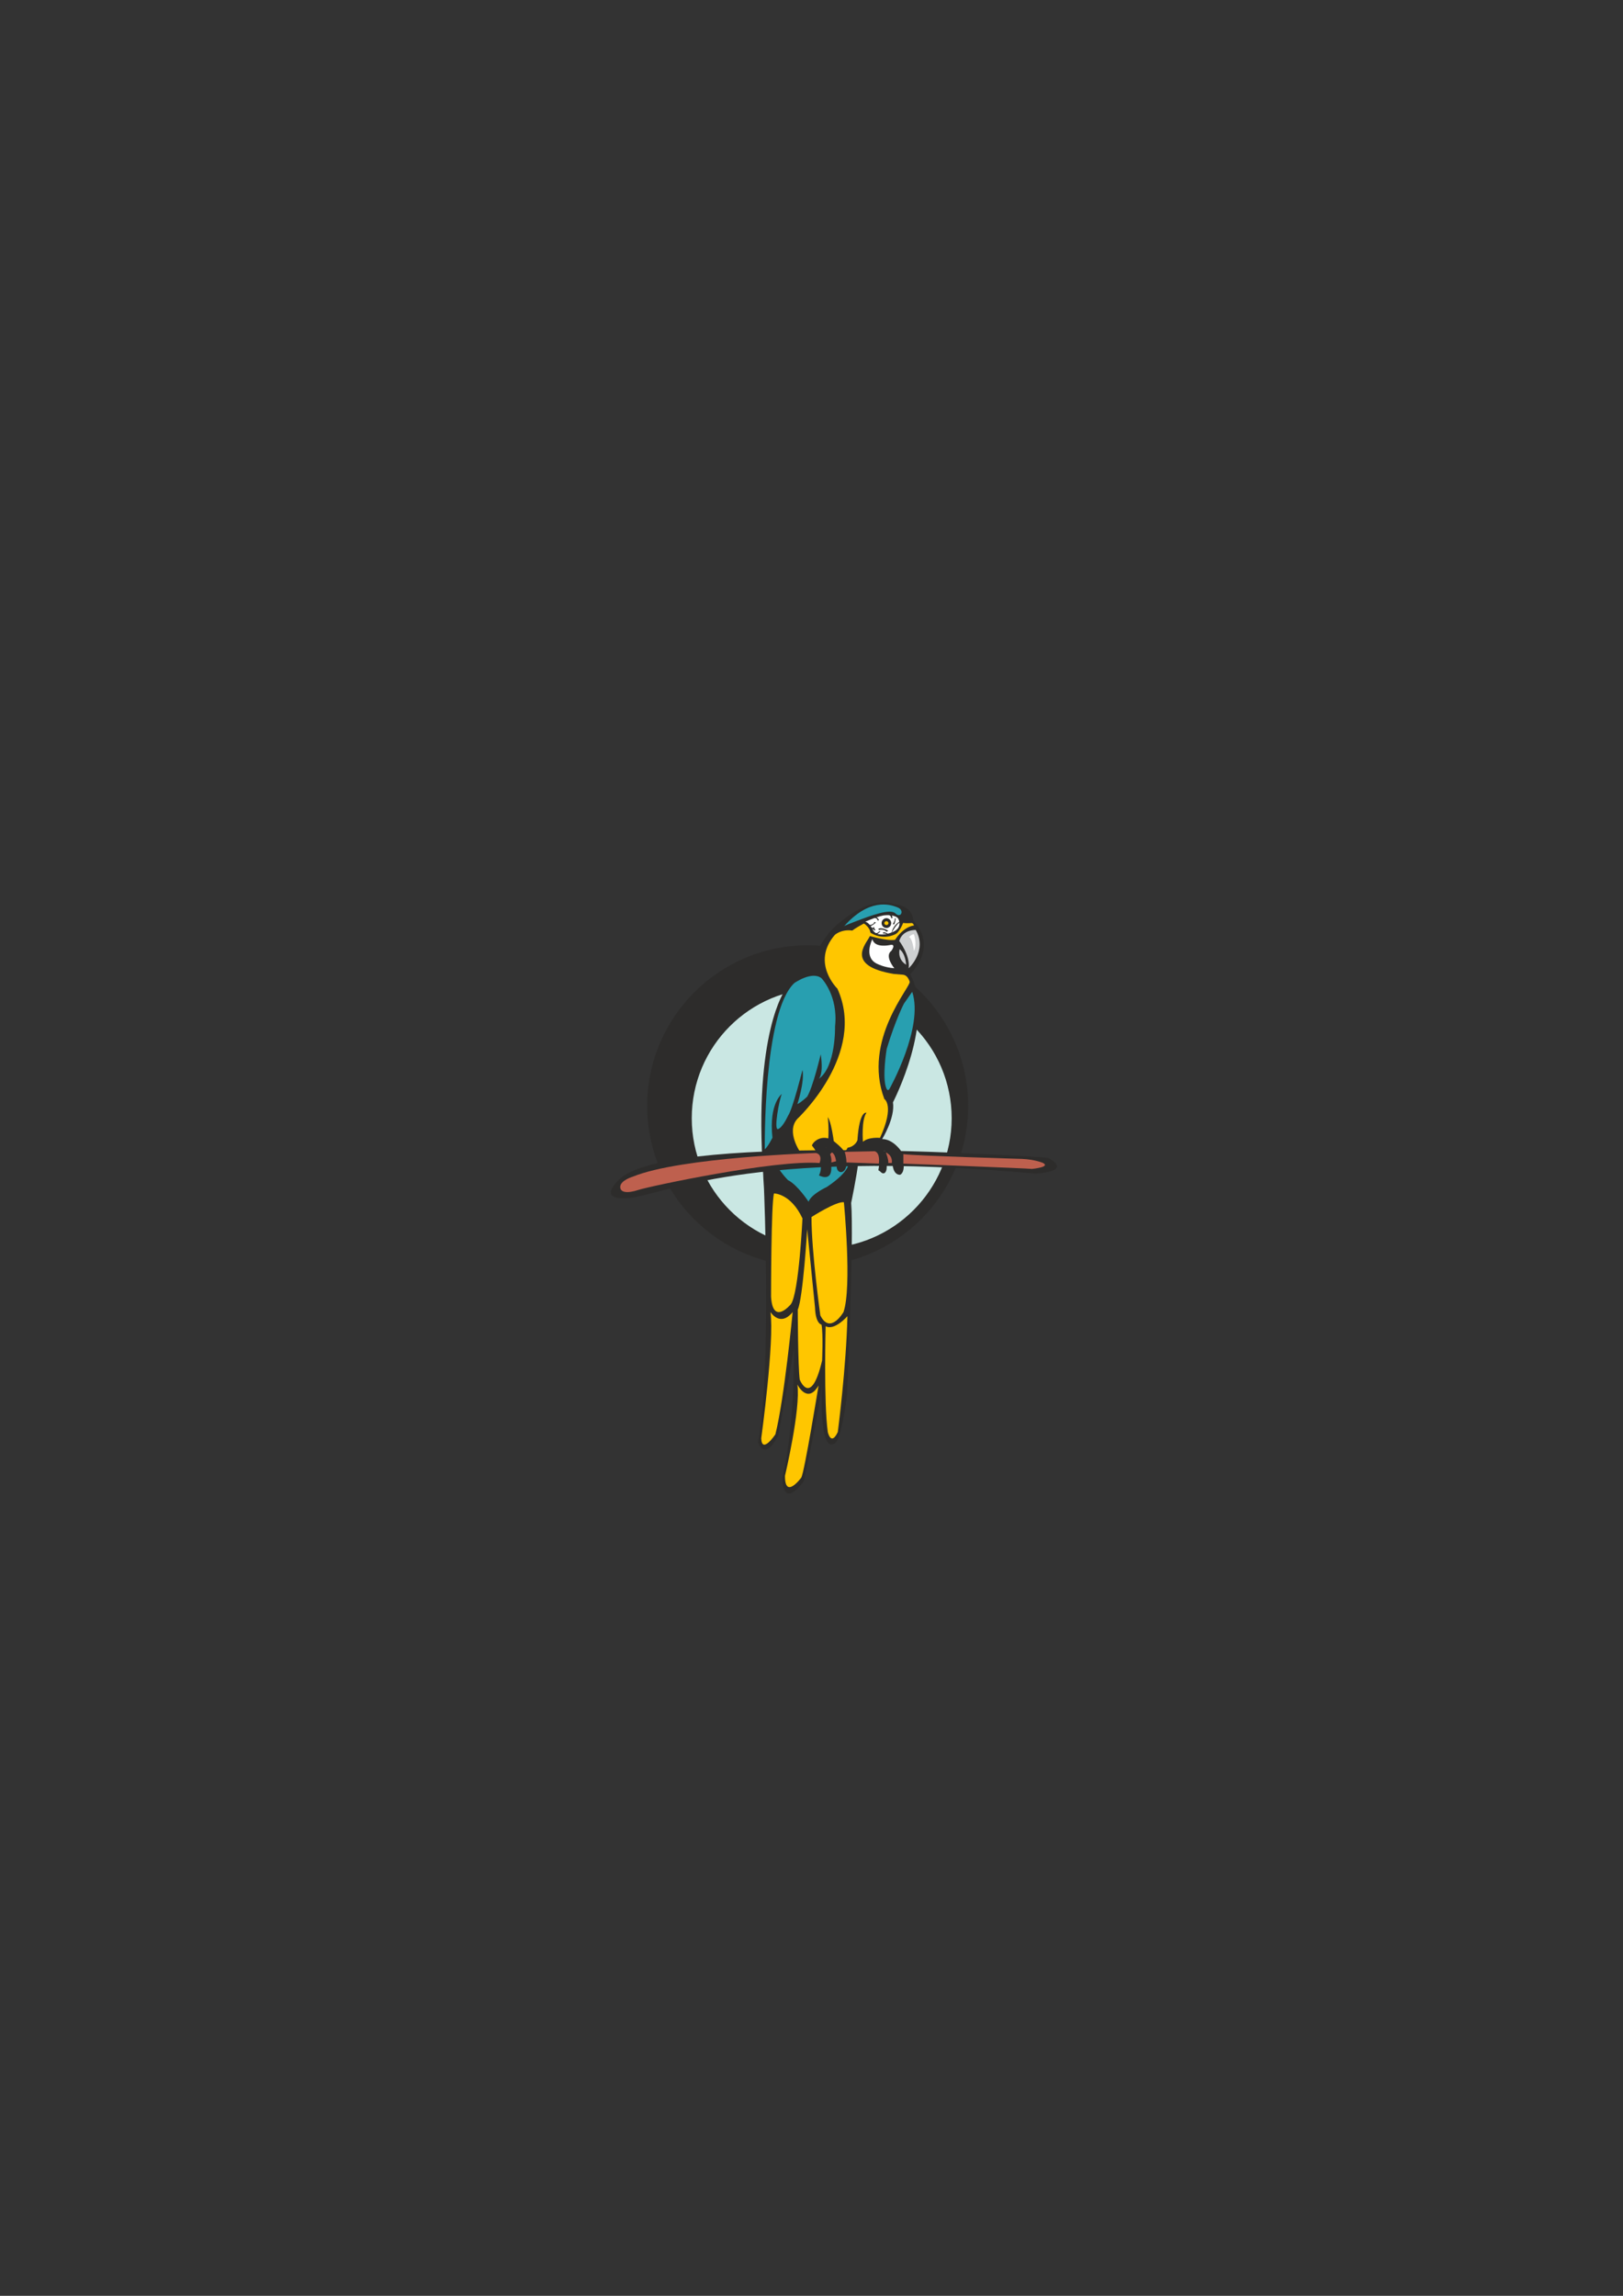 <?xml version="1.0" encoding="utf-8"?>
<!-- Created by UniConvertor 2.0rc4 (https://sk1project.net/) -->
<svg xmlns="http://www.w3.org/2000/svg" height="841.89pt" viewBox="0 0 595.276 841.89" width="595.276pt" version="1.1" xmlns:xlink="http://www.w3.org/1999/xlink" id="5c91aff0-f611-11ea-92ba-dcc15c148e23">

<rect x="0" y="0" width="595.276" height="841.89" fill="#333333" stroke="none"/>

<g>
	<path style="fill:#2d2c2b;" d="M 296.27,464.361 C 328.67,464.361 355.094,438.009 355.094,405.537 355.094,373.065 328.67,346.641 296.27,346.641 263.726,346.641 237.374,373.065 237.374,405.537 237.374,438.009 263.726,464.361 296.27,464.361 L 296.27,464.361 Z" />
	<path style="fill:#cae7e3;" d="M 301.31,457.737 C 327.662,457.737 349.046,436.353 349.046,410.073 349.046,383.721 327.662,362.409 301.31,362.409 275.03,362.409 253.718,383.721 253.718,410.073 253.718,436.353 275.03,457.737 301.31,457.737 L 301.31,457.737 Z" />
	<path style="fill:#2d2c2b;" d="M 327.878,331.593 C 327.878,331.593 320.534,327.777 307.934,338.361 307.934,338.361 300.23,343.761 297.422,355.497 297.422,355.497 290.438,357.369 287.99,362.985 287.99,362.985 276.326,378.609 279.926,430.809 279.926,430.809 279.998,432.969 280.214,435.921 280.214,435.921 283.022,502.449 278.054,528.945 278.054,528.945 280.214,536.217 285.398,526.569 285.398,526.569 290.51,499.425 291.158,494.457 291.158,494.457 291.806,522.033 286.91,541.833 286.91,541.833 286.694,554.073 294.83,543.129 294.83,543.129 300.806,515.769 301.454,507.417 301.454,507.417 300.158,532.761 305.99,529.377 305.99,529.377 308.294,529.809 310.67,511.521 310.67,511.521 313.262,453.993 312.182,441.105 312.182,441.105 314.198,431.601 314.846,425.913 314.846,425.913 315.566,425.049 317.87,422.745 318.014,422.673 319.814,423.609 320.678,424.473 321.542,425.337 322.694,425.337 322.406,427.641 322.118,429.945 321.902,428.649 323.054,429.801 324.206,430.953 325.214,429.873 325.214,428.145 325.214,426.489 325.79,423.465 324.422,422.529 322.55,421.377 327.086,421.377 327.374,426.993 327.374,426.993 327.518,430.809 330.11,430.809 330.11,430.809 332.99,429.945 330.398,421.953 330.398,421.953 327.518,417.705 323.558,417.705 323.558,417.705 328.382,409.929 327.518,404.241 327.518,404.241 343.214,373.857 333.782,357.225 333.782,357.225 344.366,347.793 334.934,337.497 334.934,337.497 335.078,332.169 327.878,331.593 L 327.878,331.593 Z" />
	<path style="fill:#289fb0;" d="M 309.518,339.729 C 309.518,339.729 308.87,339.729 314.054,337.785 319.166,335.841 326.51,333.033 328.454,334.977 330.398,336.921 331.91,333.753 329.174,332.745 326.222,331.521 318.734,329.361 309.518,339.729 L 309.518,339.729 Z" />
	<path style="fill:#ffc600;" d="M 316.862,338.649 C 316.862,338.649 320.246,340.809 318.95,343.473 317.654,346.137 309.806,354.129 327.806,357.153 327.806,357.153 330.398,357.369 331.262,357.441 332.126,357.585 332.99,358.089 333.638,359.961 334.286,361.761 316.214,381.273 324.35,403.017 324.35,403.017 328.238,405.321 322.766,417.273 322.766,417.273 318.518,416.841 316.502,418.713 316.502,418.713 315.854,410.721 317.798,408.057 317.798,408.057 315.206,406.977 314.486,418.137 314.486,418.137 313.694,420.441 310.886,420.873 310.886,420.873 308.942,425.265 306.278,422.529 306.278,422.529 305.342,412.161 303.614,409.641 303.614,409.641 304.55,418.137 302.966,420.945 302.966,420.945 297.854,425.193 293.678,422.745 293.678,422.745 288.134,415.041 292.454,410.289 292.454,410.289 318.014,386.529 307.142,362.553 307.142,362.553 297.35,353.049 306.206,342.825 306.206,342.825 308.51,340.665 312.614,341.241 312.614,341.241 313.622,340.377 316.862,338.649 L 316.862,338.649 Z" />
	<path style="fill:#ffc600;" d="M 328.31,344.625 C 328.31,344.625 331.046,340.017 335.222,339.369 335.222,339.369 334.934,338.289 334.07,338.505 334.07,338.505 332.126,338.649 331.262,338.433 331.262,338.433 329.822,342.105 328.31,342.609 328.31,342.609 323.702,345.201 318.734,341.673 L 318.086,342.969 C 318.086,342.969 325.214,345.201 328.31,344.625 L 328.31,344.625 Z" />
	<path style="fill:#ffffff;" d="M 319.958,344.409 C 319.958,344.409 316.43,351.249 321.974,353.553 321.974,353.553 324.35,354.777 328.022,355.065 328.022,355.065 324.278,350.601 326.942,348.657 326.942,348.657 328.958,345.921 326.294,346.569 326.294,346.569 320.822,347.793 319.958,344.409 L 319.958,344.409 Z" />
	<path style="fill:#ffffff;" d="M 329.606,337.209 C 329.606,337.209 331.046,340.161 327.662,341.673 327.662,341.673 322.622,344.121 320.39,341.457 320.39,341.457 319.166,338.433 317.366,338.001 317.366,338.001 322.694,335.625 324.854,335.625 324.854,335.625 326.798,335.409 328.31,336.057 329.102,336.345 329.39,336.705 329.606,337.209 L 329.606,337.209 Z" />
	<path style="fill:#2d2c2b;" d="M 325.142,340.305 C 326.078,340.305 326.87,339.513 326.87,338.505 326.87,337.569 326.078,336.705 325.142,336.705 324.134,336.705 323.342,337.569 323.342,338.505 323.342,339.513 324.134,340.305 325.142,340.305 L 325.142,340.305 Z" />
	<path style="fill:#ffc600;" d="M 325.142,339.225 C 325.502,339.225 325.862,338.937 325.862,338.505 325.862,338.145 325.502,337.785 325.142,337.785 324.71,337.785 324.35,338.145 324.35,338.505 324.35,338.937 324.71,339.225 325.142,339.225 L 325.142,339.225 Z" />
	<path style="fill:#2d2c2b;" d="M 330.398,337.785 C 330.398,337.785 327.806,338.649 326.942,342.177 326.942,342.177 329.102,338.289 330.254,338.217 L 330.398,337.785 Z" />
	<path style="fill:#2d2c2b;" d="M 325.79,341.313 C 325.79,341.313 323.414,339.801 322.118,340.665 L 322.406,341.025 C 322.406,341.025 323.846,340.449 325.214,341.673 L 325.79,341.313 Z" />
	<path style="fill:#2d2c2b;" d="M 318.446,339.297 C 318.446,339.297 320.678,339.153 320.678,338.073 L 321.254,338.289 C 321.254,338.289 319.814,339.729 318.878,339.585 L 318.446,339.297 Z" />
	<path style="fill:#2d2c2b;" d="M 320.606,336.561 C 320.606,336.561 321.758,336.561 321.902,337.569 L 322.406,337.425 C 322.406,337.425 321.974,336.489 321.326,336.345 L 320.606,336.561 Z" />
	<path style="fill:#2d2c2b;" d="M 320.822,342.321 C 320.822,342.321 322.19,342.177 322.406,341.529 L 322.982,341.529 C 322.982,341.529 321.902,342.609 321.326,342.609 L 320.822,342.321 Z" />
	<path style="fill:#2d2c2b;" d="M 326.078,335.481 C 326.078,335.481 326.942,335.913 326.87,336.777 L 327.302,336.633 C 327.302,336.633 327.374,335.697 326.87,335.481 L 326.078,335.481 Z" />
	<path style="fill:#2d2c2b;" d="M 326.006,342.609 C 326.006,342.609 324.494,341.673 323.918,341.889 L 323.846,342.321 C 323.846,342.321 325.142,342.177 325.358,342.753 L 326.006,342.609 Z" />
	<path style="fill:#2d2c2b;" d="M 327.446,338.865 C 327.446,338.865 328.382,337.569 328.094,336.921 L 328.526,336.705 C 328.526,336.705 328.31,338.649 327.878,339.009 L 327.446,338.865 Z" />
	<path style="fill:#2d2c2b;" d="M 319.31,340.233 C 319.31,340.233 320.246,340.377 320.606,339.945 320.606,339.945 320.678,340.809 321.11,341.025 L 320.822,341.241 C 320.822,341.241 320.246,340.881 320.246,340.593 320.246,340.593 319.742,340.809 319.382,340.809 L 319.31,340.233 Z" />
	<path style="fill:#ced0d1;" d="M 333.278,355.065 C 333.278,355.065 340.262,348.729 335.87,341.025 335.87,341.025 331.046,340.809 329.822,345.057 329.822,345.057 333.926,350.385 333.278,355.065 L 333.278,355.065 Z" />
	<path style="fill:#ffffff;" d="M 333.422,343.617 C 333.422,343.617 334.358,342.537 335.222,342.609 335.222,342.609 336.446,346.281 335.222,348.729 335.222,348.729 334.718,344.121 333.422,343.617 L 333.422,343.617 Z" />
	<path style="fill:#ced0d1;" d="M 329.966,348.081 C 329.966,348.081 328.958,351.681 332.342,353.769 332.342,353.769 332.198,349.809 329.966,348.081 L 329.966,348.081 Z" />
	<path style="fill:#289fb0;" d="M 326.294,399.201 C 326.294,399.201 338.894,376.737 334.574,363.705 334.574,363.705 333.638,365.001 331.55,368.025 331.55,368.025 328.526,373.713 325.214,384.657 325.214,384.657 323.414,395.457 325.142,399.201 325.142,399.201 325.646,400.425 326.294,399.201 L 326.294,399.201 Z" />
	<path style="fill:#289fb0;" d="M 291.374,360.465 C 291.374,360.465 297.854,355.929 301.31,358.737 301.31,358.737 307.502,365.073 306.278,376.377 306.278,376.377 306.638,391.281 300.23,395.673 300.23,395.673 302.174,394.377 301.022,386.601 301.022,386.601 298.214,398.553 296.054,402.153 296.054,402.153 293.966,404.169 292.454,404.889 292.454,404.889 295.19,396.609 294.326,392.361 294.326,392.361 290.726,406.833 288.998,409.209 288.998,409.209 287.126,413.385 285.398,414.033 283.67,414.681 285.83,403.089 286.766,401.145 286.766,401.145 281.942,404.673 283.31,417.201 283.31,417.201 281.726,420.441 280.502,421.449 280.502,421.449 279.854,371.121 291.374,360.465 L 291.374,360.465 Z" />
	<path style="fill:#289fb0;" d="M 311.318,426.129 C 311.318,426.129 312.11,429.369 303.254,435.273 303.254,435.273 297.566,437.865 296.558,440.673 296.558,440.673 292.454,434.409 288.998,432.753 288.998,432.753 283.526,427.209 284.39,424.545 284.39,424.545 300.158,429.801 304.262,425.841 304.262,425.841 306.062,428.721 311.318,426.129 L 311.318,426.129 Z" />
	<path style="fill:#ffc600;" d="M 283.886,437.649 C 283.886,437.649 290.006,437.577 294.326,446.793 294.326,446.793 293.03,474.153 290.078,478.257 290.078,478.257 283.454,486.321 282.806,475.521 282.806,475.521 282.806,441.249 283.886,437.649 L 283.886,437.649 Z" />
	<path style="fill:#ffc600;" d="M 297.638,446.289 C 297.638,446.289 306.854,440.385 309.518,440.889 309.518,440.889 312.542,471.993 309.374,481.137 309.374,481.137 304.478,489.633 300.878,482.361 300.878,482.361 297.638,459.321 297.638,446.289 L 297.638,446.289 Z" />
	<path style="fill:#ffc600;" d="M 296.054,450.753 C 296.054,450.753 294.542,475.953 292.598,480.273 292.598,480.273 292.67,501.081 293.318,505.905 293.318,505.905 297.422,516.345 301.526,498.921 301.526,498.921 301.958,489.201 301.31,485.745 301.31,485.745 299.15,485.529 298.934,479.553 L 296.054,450.753 Z" />
	<path style="fill:#ffc600;" d="M 302.822,486.321 C 302.822,486.321 302.102,514.473 303.614,525.129 303.614,525.129 304.766,530.457 307.286,525.129 307.286,525.129 310.382,501.297 310.814,482.649 310.814,482.649 306.062,488.121 302.822,486.321 L 302.822,486.321 Z" />
	<path style="fill:#ffc600;" d="M 282.59,481.137 C 282.59,481.137 286.118,486.825 290.726,481.137 290.726,481.137 287.702,512.817 284.39,525.993 284.39,525.993 279.422,533.409 279.206,527.433 279.206,527.433 284.102,491.793 282.59,481.137 L 282.59,481.137 Z" />
	<path style="fill:#ffc600;" d="M 292.454,507.705 C 292.454,507.705 296.126,515.121 300.23,508.065 300.23,508.065 295.046,539.889 293.894,541.833 293.894,541.833 287.846,550.113 287.918,541.185 287.918,541.185 293.75,516.561 292.454,507.705 L 292.454,507.705 Z" />
	<path style="fill:#2d2c2b;" d="M 297.782,420.081 C 297.782,420.081 302.966,425.841 300.374,431.025 300.374,431.025 304.91,433.545 304.91,428.433 304.91,423.249 302.966,420.729 302.966,420.729 302.966,420.729 306.854,424.329 306.854,427.569 306.854,430.809 310.454,430.593 310.454,426.705 310.454,422.817 310.022,421.953 306.206,418.785 302.318,415.545 298.43,418.137 297.782,420.081 L 297.782,420.081 Z" />
	<path style="fill:#2d2c2b;" d="M 384.326,424.545 C 384.326,424.545 250.046,414.897 228.086,431.673 228.086,431.673 217.79,440.025 230.03,439.377 242.342,438.729 273.95,420.729 379.79,430.377 379.79,430.377 393.974,429.729 384.326,424.545 L 384.326,424.545 Z" />
	<path style="fill:#be604e;" d="M 232.19,431.457 C 232.19,431.457 227.726,432.753 227.51,435.057 227.294,437.433 230.246,437.649 234.134,436.353 238.022,435.057 284.318,425.193 300.59,426.489 300.59,426.489 301.886,423.465 299.294,422.817 299.294,422.817 249.614,424.329 232.19,431.457 L 232.19,431.457 Z" />
	<path style="fill:#be604e;" d="M 304.478,423.249 C 304.478,423.249 305.126,424.761 304.91,426.273 L 306.638,425.841 C 306.638,425.841 306.422,423.249 305.126,422.601 L 304.478,423.249 Z" />
	<path style="fill:#be604e;" d="M 309.806,422.385 C 309.806,422.385 310.454,424.113 310.454,426.273 L 322.334,426.705 C 322.334,426.705 322.982,422.817 320.822,422.169 L 309.806,422.385 Z" />
	<path style="fill:#be604e;" d="M 324.926,422.601 C 324.926,422.601 326.006,425.409 325.79,426.489 L 327.086,426.489 C 327.086,426.489 327.662,423.897 324.926,422.601 L 324.926,422.601 Z" />
	<path style="fill:#be604e;" d="M 331.334,423.249 C 331.334,423.249 331.334,425.193 331.334,426.705 331.334,426.705 376.982,428.433 378.494,428.649 378.494,428.649 385.406,428.001 382.598,426.489 382.598,426.489 379.79,425.193 374.822,424.977 374.822,424.977 336.95,423.897 331.334,423.249 L 331.334,423.249 Z" />
</g>
</svg>